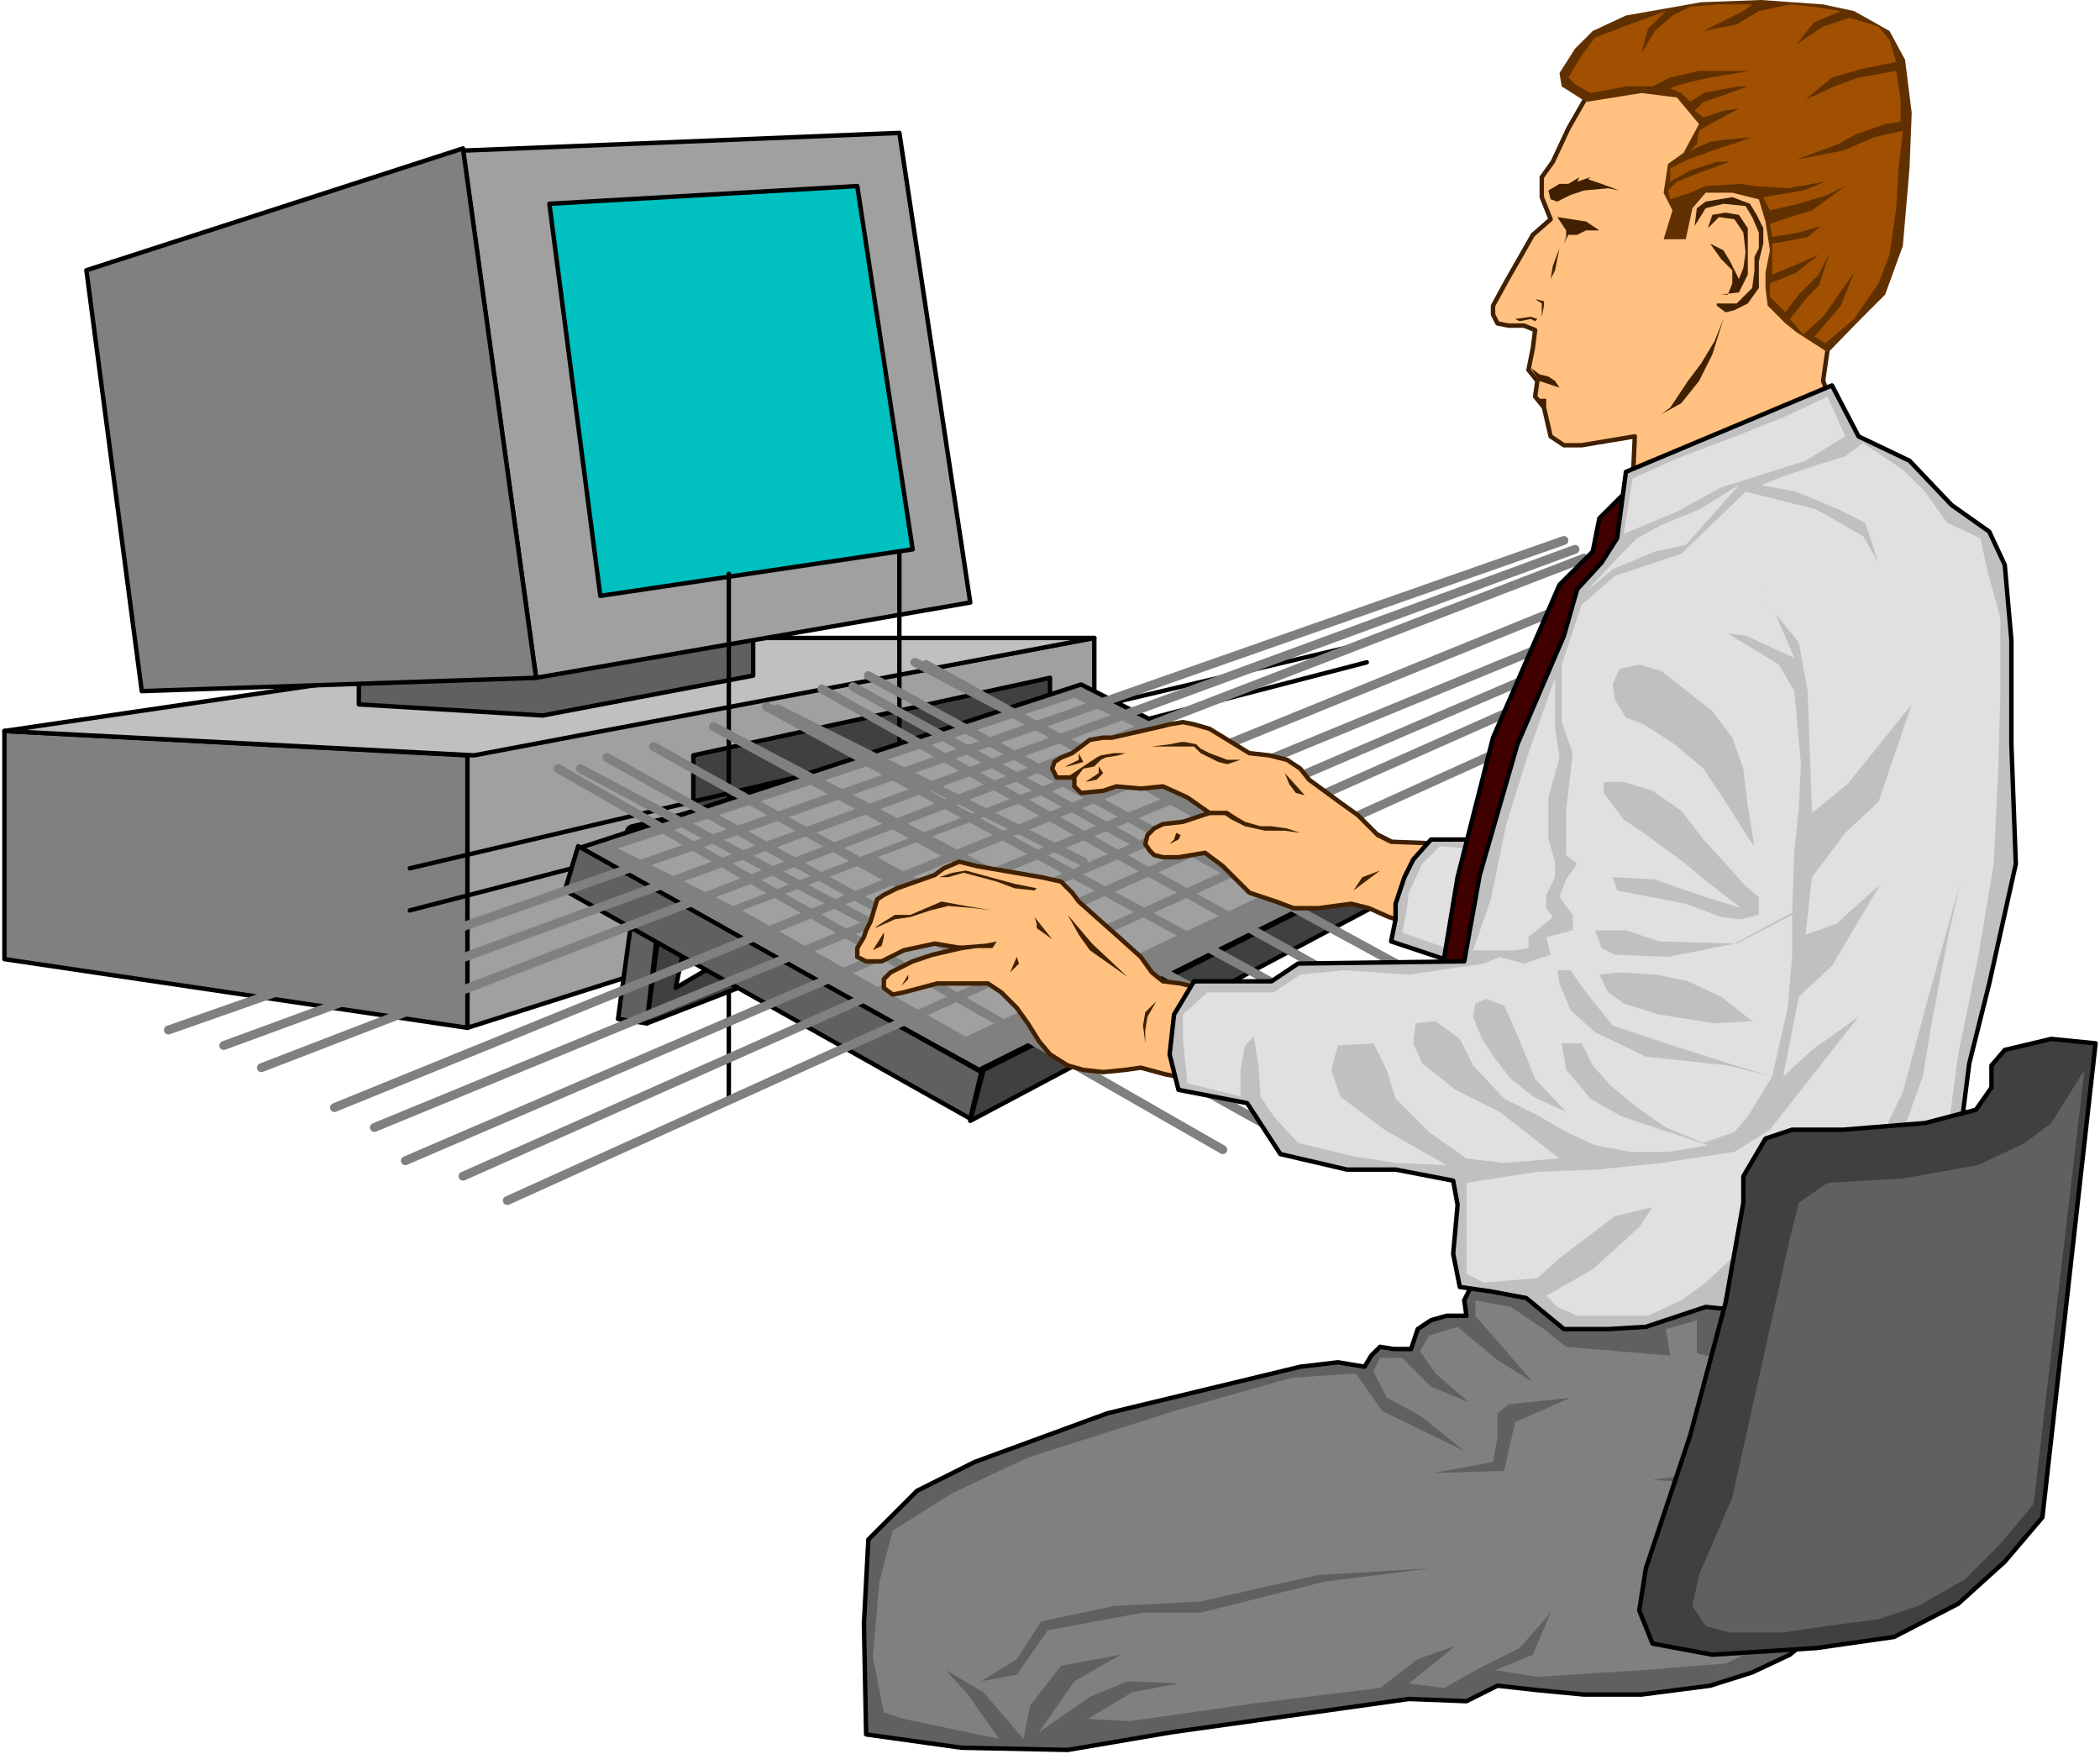 <svg xmlns="http://www.w3.org/2000/svg" width="157.933" height="131.933" fill-rule="evenodd" stroke-linecap="round" preserveAspectRatio="none" viewBox="0 0 948 792"><style>.brush2{fill:#a0a0a0}.pen2{stroke:none}.pen3{stroke:#000;stroke-width:2;stroke-linejoin:round}.brush3{fill:gray}.brush4{fill:silver}.brush5{fill:#606060}.brush7{fill:#404040}.brush9{fill:#ffc080}.pen6{stroke:#402000;stroke-width:2;stroke-linejoin:round}.brush10{fill:#402000}.brush11{fill:#e0e0e0}</style><path d="M211 341v123l283-90v-86z" class="pen3 brush2"/><path d="M211 341v123L2 433V330z" class="pen3 brush3"/><path d="m2 330 212 11 280-53H287z" class="pen3 brush4"/><path d="M162 302v16l83 5 95-18v-32z" class="pen3 brush5"/><path d="M242 306 209 68l197-8 32 212z" class="pen3 brush2"/><path d="M209 67 39 122l25 190 178-6z" class="pen3 brush3"/><path d="m248 92 23 177 141-21-25-164z" class="pen3" style="fill:#00c0c0"/><path d="m474 306-161 35v80l161-50z" class="pen3 brush7"/><path fill="none" d="m378 354 122-31m-51 14-163 39" style="stroke:#000;stroke-width:8;stroke-linejoin:round"/><path fill="none" d="M406 249v216m-77-206v236m288-196L185 411m0-19 433-102" class="pen3"/><path d="m285 416-6 44 13 2 5-44z" class="pen3 brush5"/><path d="m297 424-5 38 49-19-19-7-17 10 5-24z" class="pen3 brush7"/><path d="m261 383 181 100 196-98-150-76z" class="pen3 brush3"/><path d="m261 382 182 102-5 21-183-103z" class="pen3 brush5"/><path d="m438 506 6-23 195-98-7 18z" class="pen3 brush7"/><path d="m335 411 52-20 99 54-50 23zm61-24 98 53 125-59-91-44zm-65 22-52-26 206-68 40 19z" class="pen2 brush2"/><path fill="none" d="m76 465 630-221M101 472l610-224M118 482l597-230M151 500l585-238M169 509l581-239M183 524l584-251M209 531l563-250M229 542l559-253m-536 58 300 172M274 342l296 165M322 328l286 156M346 319l284 155M371 311l277 155M392 305l273 149M413 299l272 142m-423-94 143 76m-110-86 136 76m-107-84 137 72m-110-81 138 69m-104-79 127 70m-94-80 123 68" style="stroke:gray;stroke-width:4;stroke-linejoin:round"/><path d="m434 789-43-6-1-50 2-38 22-22 26-13 60-22 87-21 17-2 12 2 3-5 4-4 6 1h8l3-9 6-4 7-2h9l-1-7 10-20 204 6v21l3 18 3 14 4 16 2 27-3 16-6 15-7 13-9 5-15 4-20 6-8 10-11 9-17 8-19 6-31 4h-26l-21-2-18-2-14 7-26-1-107 15-47 8z" class="pen3 brush5"/><path d="m865 595 1 14 6-6 6 32 3 36-13 38-30 9 3-9-16 13-14 14-32 15-38 3-47 3-19-3 17-7 8-19-14 16-18 9-16 9-16-2 10-8 11-9-17 6-17 13-57 7-56 8-19-1 20-12 21-4-23-1-17 7-23 16 16-23 21-12-27 5-14 18-3 15-18-21-17-10 10 11 14 20-43-9-9-3-5-25 3-34 6-23 27-17 34-16 66-21 53-15 29-2 12 17 37 18-20-16-15-8-6-12 3-6h10l7 7 6 6 17 7-15-13-7-10 4-7 13-4 18 15 16 10-19-22-7-8v-7l16 3 15 10 10 8 47 4-2-12 14-4v15l14 3 31 5-3-17h11l1 17 18-1 18-5 1-13z" class="pen2 brush3"/><path d="m813 660-31 11-36-3zm66-19-11 9-30 4 31 1zm-170-10-28 3-5 4v11l-2 11-27 5 32-1 5-22zm-63 77-51 3-53 12-39 2-33 7-11 17-16 10 16-3 14-20 43-8h26l20-5 36-9z" class="pen2 brush5"/><path d="m637 417-10-3-9-4-8-2-15 2h-11l-8-3-6-2-6-2-6-6-6-6-8-6-12 2h-7l-4-1-2-2-2-3 1-4 3-3 4-2 9-1 12-4-10-7-11-5-10 1-11-1-6 2-10 1-3-3v-4h-8l-2-4 1-3 3-2 5-2 4-3 4-3 6-1h4l22-5 4-1 6-1 5 1 7 2 18 11 9 1 8 2 6 4 4 5 15 11 7 5 9 9 6 3 26 1z" class="pen6 brush9"/><path d="m544 366 2 2h7l3 2 6 3 9 2h9l7 1-6-2-7-1h-5l-7-2-5-3-3-2zm-15 9 2 1-1 3-2 2 4-2 1-2zm-46-25 3 1 3-4 5-1 3-3 2-1 6-1 3-1h-5l-6 1-2 1-3 2zm37-13 8-1 5-1h2l5 1 2 2 4 2 8 3h6l-6 2-4-1-8-4-3-3h-11z" class="pen2 brush10"/><path d="m496 346 2 3-3 3-5 1 6-4zm-7-2-2-4v3l-6 3h1zm91 5 2 5 3 4 4 1zm43 44-8 3-4 6z" class="pen2 brush10"/><path d="m646 379-8 9-4 8-4 12v7l-2 10 42 14 10-64-17 4z" class="pen3 brush4"/><path d="m650 382-8 8-6 13-1 8-2 10 34 12 8-52-13 2z" class="pen2 brush11"/><path d="m732 33-16 11-8 14-7 15-5 7v9l4 10-8 7-12 21-6 11v4l2 4 5 1h7l5 2-1 8-2 10 4 5-1 7 4 5 3 13 6 4h8l12-2 12-2-1 22 93-30-7-17 2-14 25-26V64l-17-19-22-10-23-8-30 4z" class="pen6 brush9"/><path d="m684 144 2 1 5-1 2 1 1-1-3-1zm9-9 3 2v6l1-5v-2zm11-23-3 8-1 6 2-4zm-1-14 4 6v3l-1 3 2-4h4l4-2h6l-6-4zm-4-12 1 4 3 1 6-3 6-2 11-1 5 1-8-3-6-2 1-1-6 2 1-2-5 3h-4zm72 17 5-5 7 1 4 6 1 9-1 7-2 5-4-8-3-5-6-3 5 7 5 5v6l-2 5h-3l8-1 4-8v-21l-4-6-6-1-6 1z" class="pen2 brush10"/><path d="m765 102 5-8 8-2 10 1 3 5 3 7v7l-2 4v6l-1 8-7 7h-9v1l4 3 4-1 6-3 5-7v-12l2-8v-7l-3-6-3-5-8-3-12 2-4 3zm13 42-4 10-6 10-6 8-8 12-4 3 9-5 8-10 6-12z" class="pen2 brush10"/><path d="m716 46 25-4 16 2 10 12-7 13-7 5-2 13 4 8-4 13h10l3-14 6-7h12l12 3 3 10 2 13-2 10v7l1 8 8 8 5 4 14 9 26-26 8-22 3-35 1-25-3-24-7-13-16-9-14-3-28-2-27 1-34 6-15 7-8 8-7 11 1 6z" class="pen2" style="fill:#603000"/><path d="m733 12-13 5-6 8-3 5-3 5 3 3 7 4 16-3h12l8-4 13-3h23l-18 3-9 2-7 2-2 1 5 2 4 4 6-4 5-1 11-2h4l-11 4-9 3-4 4 4 3 9-3 7-1-13 7-5 3-1 6-3 3 9-4 7-1 12-1-18 6-11 4-8 4v6l9-5 12-4h6l-14 5-10 4-4 4 1 4 9-3 7-3 16-1 6 1 15 1 17-3-10 4-18 3 3 6 13-3 13-4 8-4-15 11-10 3-9 3 1 6 12-2 10-3-6 5-10 2-6 1v14l12-5 9-4-10 8-12 5v6l7 7 6-8 9-9 5-10-5 15-5 5-8 10 6 7 9-8 7-10 7-10-6 15-6 7-6 7 5 3 13-11 11-16 5-13 3-21 1-17 2-18-13 3-14 6-21 4 19-7 7-4 14-5 7-1V45l-2-13-17 3-11 4-13 6 12-10 14-4 15-3-3-10-5-6-13-4-12 4-12 8 8-10 12-5-13-2-10-1-14 3-10 6-15 3 10-5 8-4 4-3h-15l-13 1-8 4-8 7-6 10 3-11 8-8z" class="pen2" style="fill:#a05000"/><path d="m553 449-20-5-8-1-5-4-5-7-10-9-18-16-3-4-5-5-9-2-29-5-8-2-7 3-4 3-17 6-6 3-3 2-3 10-2 4-1 3-3 5v4l4 2h7l10-5 14-3 12 2-13 3-9 3-10 5-3 3v4l4 3 5-1 15-4h23l6 4 7 7 5 7 5 8 5 6 8 5 7 2 9 1 10-1 7-1 11 3 27 5z" class="pen6 brush9"/><path d="m395 419 9-4 7-1 9-3 8-2 12 1 8 1-12-2-11-2-14 6h-7l-8 5zm41-26-6 1-6 2h4l7-2 15 4 8 3 9 1 1-1-10-2-11-3zm-4 34 2 2 7-1h7l2-3-5 1zm-33-6v2l-1 4-4 2zm11 19v2l-3 3zm57-26 1 3v2l7 5zm15-1 5 9 5 7 17 12-16-15zm40 39-4 7-1 6v6l-1-8 1-6zm-63-20 1 3-4 4zm232-266 4 3 4 1 3 2 2 3-3-1-6-2zm3 14h4v6z" class="pen2 brush10"/><path d="m732 224-10 10-3 15-15 15-30 69-16 63-14 84 42-37 60-186z" class="pen3" style="fill:#400000"/><path d="m839 197-12-23-93 39-4 30-7 11-11 12-6 21-21 49-17 59-7 39-75 1-12 8h-35l-9 15-2 18 4 16 31 6 15 23 30 7h22l26 5 2 11-2 22 3 15 14 2 16 3 17 14h20l17-1 27-9 30 3 31 9 28-6 19-22-1-25 7-30 5-39 9-36 12-54-2-54v-47l-3-34-7-15-17-12-19-20z" class="pen3 brush4"/><path d="m662 534 32-5 27-1 29-3 33-5 16-10 40-51-21 15-13 12 7-36 15-14 22-37-20 18-14 5 3-26 15-20 15-14 15-44-29 36-16 13-2-55-4-22-9-11-13-16-22-8-10-4 30-29 32 8 21 12 7 12-6-18-12-6-19-8-16-3 10-4 15-5 13-4 8-6 18 12 10 10 10 14 15 7 3 14 6 22v35l-1 35-2 41-7 42-9 44-5 37-7 27 1 24-3 13-10 11-14 9-17 1-9-4-12-1-29-6 12-15 14-22-20 15-15 14-11 8-15 7h-32l-9-4-5-5 21-12 21-19 6-9-17 4-25 19-10 9-24 2-8-4v-11z" class="pen2 brush11"/><path d="m815 582 12-6 14-15 11-27 7-23 9-25 4-24 7-37 6-27-15 54-11 41-14 29-21 30z" class="pen2 brush4"/><path d="m762 249-33 11-15 13-9 27v26l5 14-3 26v20l5 4-5 7-3 8 6 8v7l-12 3 2 8-12 4-11-3-7 3-34 5-29-2-20 2-12 8h-30l-11 10v11l2 20 24 6v-12l2-11 4-4 2 12 1 15 6 9 11 12 25 6 19 3 23 1-28-16-20-15-4-12 3-11 16-1 6 12 4 13 15 15 17 12 17 2 25-2-27-21-20-10-15-12-4-9 1-9 9-1 11 8 6 12 14 15 16 8 12 7 13 6 16 3h17l18-3-39-13-14-8-11-13-2-12h9l5 10 8 9 12 10 13 9 17 7 14-5 6-7 11-18-20-5-37-4-23-11-11-10-5-12-1-6h6l7 10 12 15 27 9 25 8 20 6 7-31 2-23v-20l-26 14-30 6-24-1-6-3-3-8h14l15 5 35 1 25-13 1-29 2-19 1-20-3-33-7-12-23-14 8 1 22 10-9-21-7-10-6-7z" class="pen2 brush11"/><path d="M724 353v5l9 12 9 6 19 14 7 6 18 14-19-6-20-7-19-1 2 6 31 6 16 6 9 1 8-2v-8l-6-5-8-9-11-12-10-13-13-9-13-4zm16-53-9 2-3 7 1 7 5 8 8 3 14 9 13 11 10 15 10 16 3 4-3-18-2-17-5-14-9-12-23-18z" class="pen2 brush4"/><path d="m716 267 12-10 19-8 14-3 24-27-18 11-17 7-11 6-6 6zm-51 162h19l6-1v-5l5-4 6-5-3-4v-6l4-8v-7l-3-10v-19l5-18-2-13v-23l-12 34-10 32-7 34z" class="pen2 brush11"/><path d="m777 450-15-7-14-3-18-1-8 1 4 8 7 5 16 5 25 4 17-1zm-93 15-5-11-8-3-5 2-1 6 4 10 6 9 7 9 10 8 15 7-14-15-4-10z" class="pen2 brush4"/><path d="m733 241 4-25 20-9 29-11 20-8 19-9 8 18-18 11-22 7-16 5-20 11z" class="pen2 brush11"/><path d="m832 510 37-3 23-6 7-10v-10l6-7 21-5 20 2-24 214-17 20-21 19-29 15-35 5-47 3-27-5-6-15 3-19 20-60 16-60 8-45v-12l10-17 12-4z" class="pen3 brush7"/><path d="m825 534 34-2 34-6 21-10 12-9 15-24-23 196-15 18-16 16-21 12-18 6-23 3-20 3h-24l-11-3-6-9 3-14 15-35 26-117 4-16z" class="pen2 brush5"/></svg>
